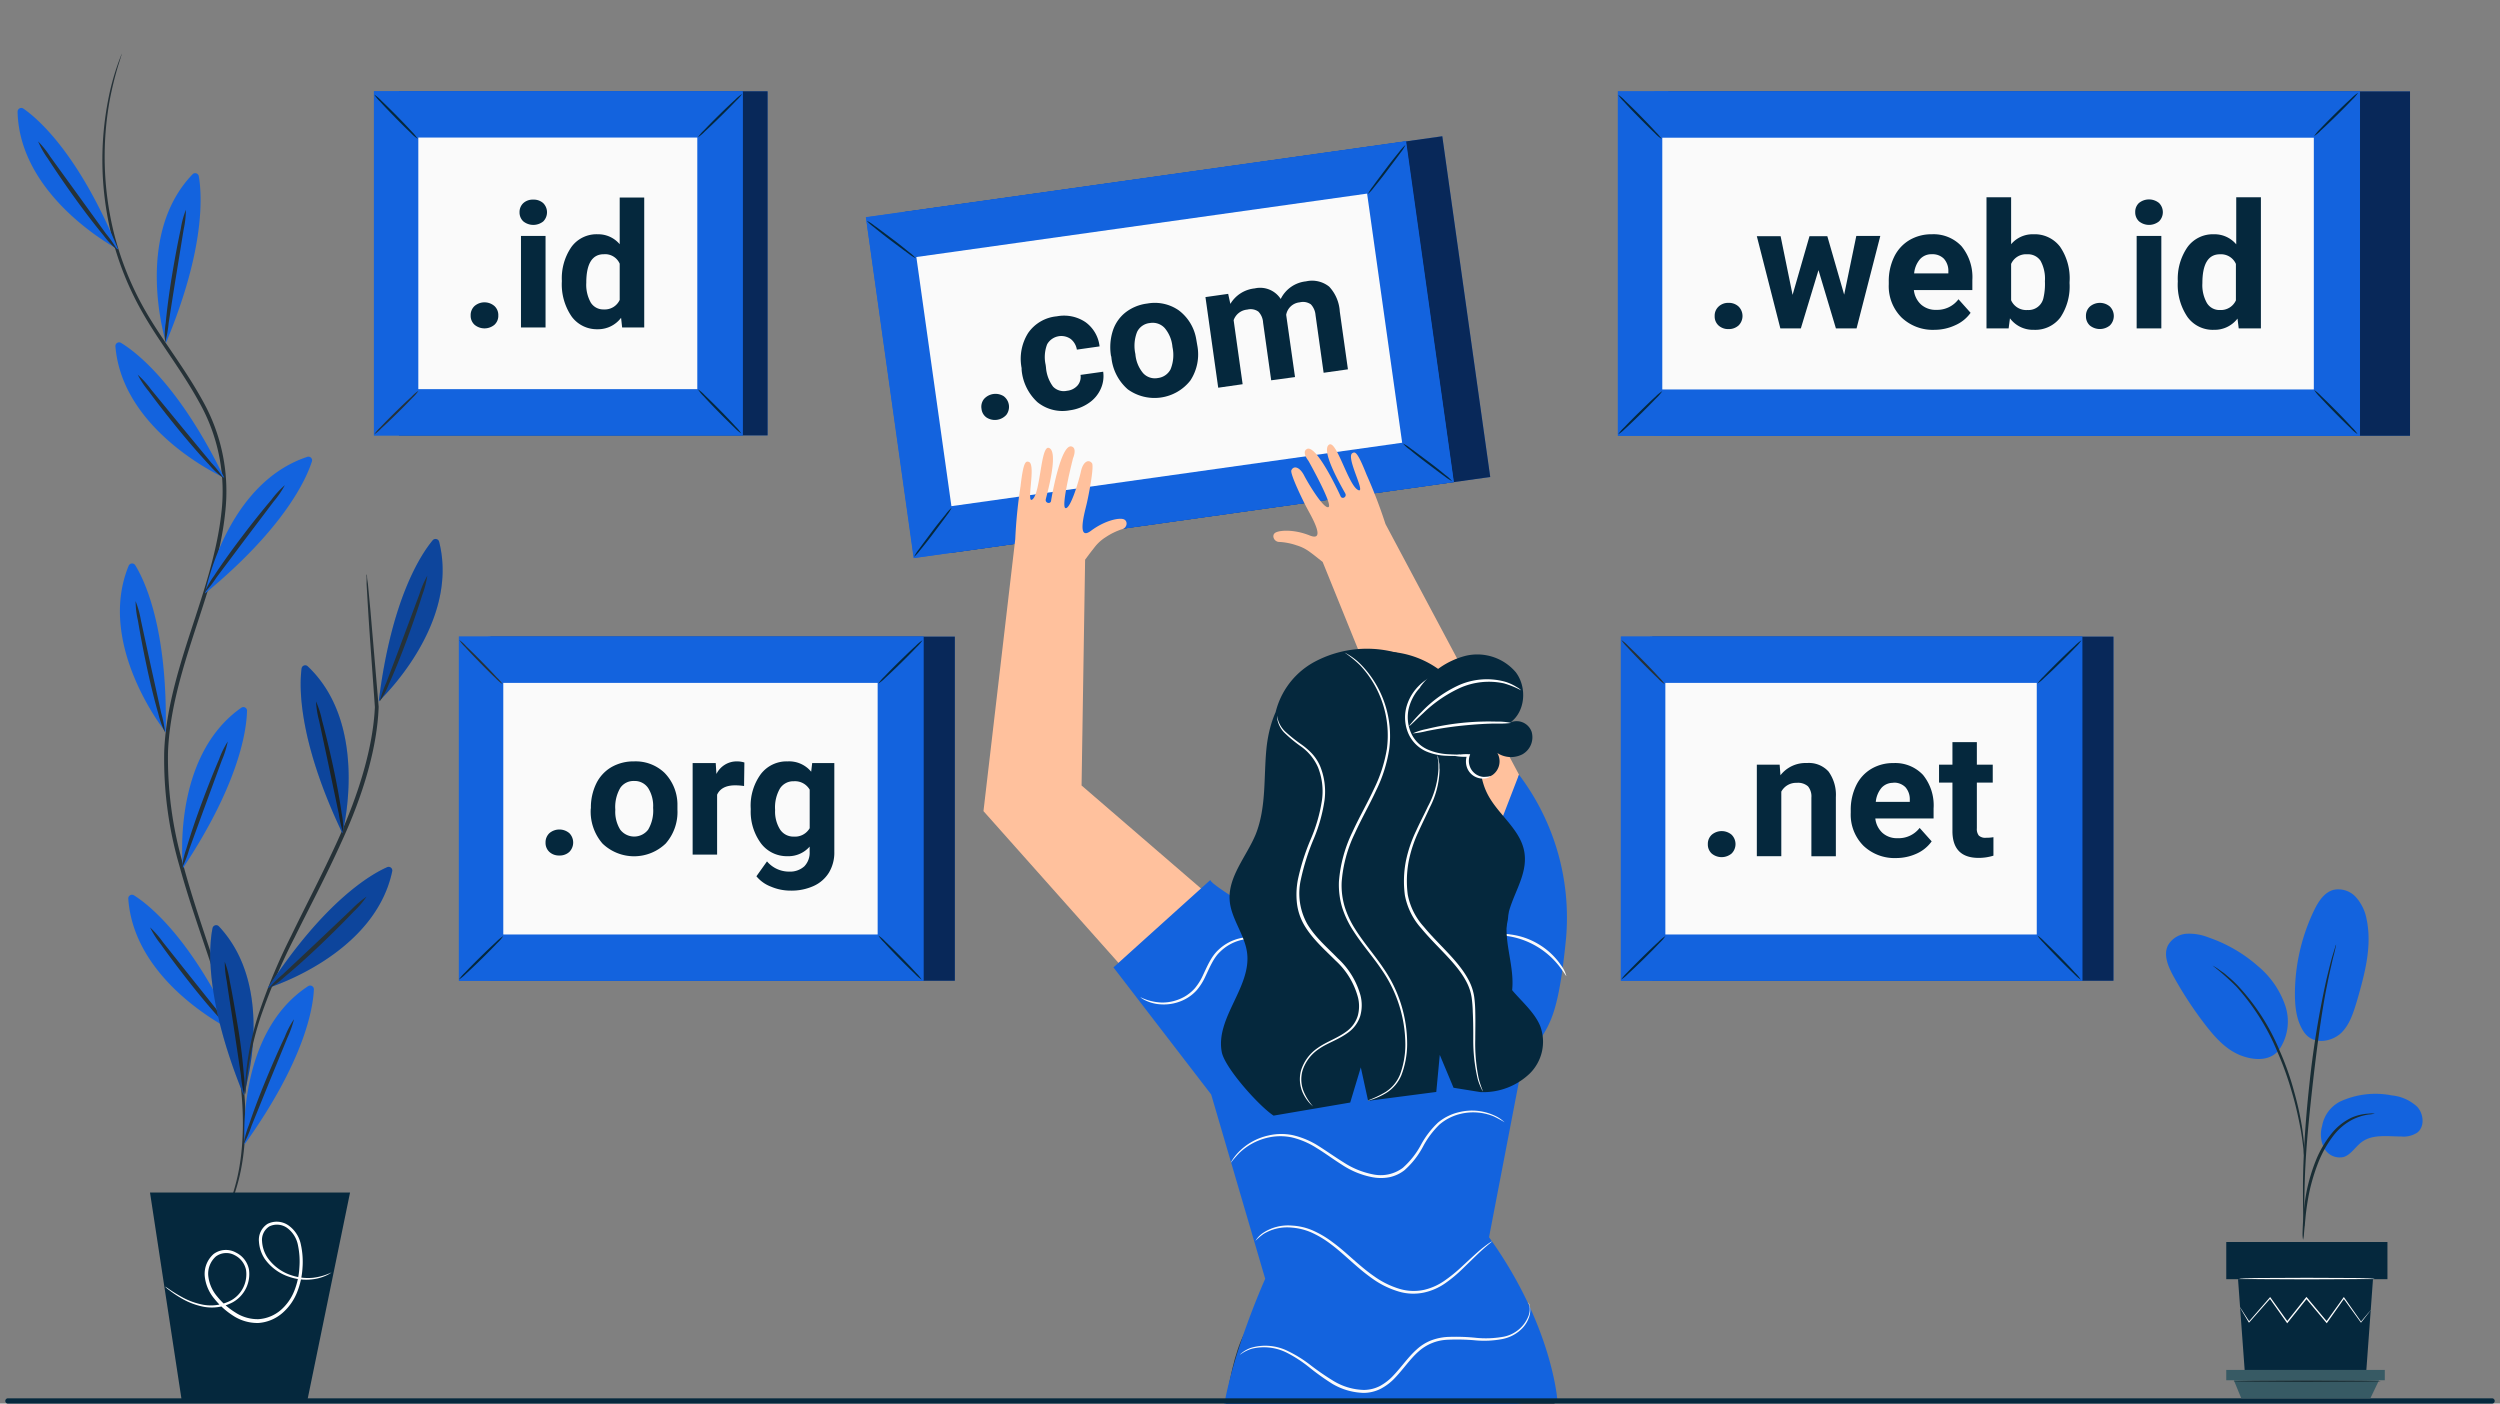 <svg xmlns="http://www.w3.org/2000/svg" xmlns:xlink="http://www.w3.org/1999/xlink" id="Layer_1" data-name="Layer 1" viewBox="0 0 472 265"><rect x="0" y="0" width="472" height="265" fill="#808080" stroke="none"/><defs><style>.cls-1{fill:none;}.cls-2{clip-path:url(#clip-path);}.cls-3{fill:#263238;}.cls-4{fill:#1363de;}.cls-5{opacity:0.3;}.cls-6{fill:#05283d;}.cls-7{fill:#fff;}.cls-8{opacity:0.6;}.cls-9{fill:#fafafa;}.cls-10{fill:#ffc19d;}.cls-11{fill:#1a2e35;}.cls-12{fill:#375a64;}</style><clipPath id="clip-path"><rect class="cls-1" width="472" height="265"></rect></clipPath></defs><g class="cls-2"><path class="cls-3" d="M41.45,231.62a2.62,2.62,0,0,1,.23-.55c.18-.4.43-.92.74-1.59a39.91,39.91,0,0,0,2.18-6.34c1.45-5.64,1.95-14.25-.18-24.48a131.24,131.24,0,0,0-4.54-16.45c-1.93-5.84-4.16-12-6-18.72A72.08,72.08,0,0,1,31,142c.27-7.62,2.53-15.22,5-22.78s5-15,5.8-22.44A34.23,34.23,0,0,0,37.64,76c-3.28-6-7.41-11.22-10.5-16.58a57.35,57.35,0,0,1-6.31-15.93,59.46,59.46,0,0,1-.4-24.68A45.92,45.92,0,0,1,23,10.11a3.42,3.42,0,0,1-.16.58c-.12.41-.3,1-.52,1.67a65,65,0,0,0-1.6,6.53,60.23,60.23,0,0,0,.64,24.49,57.66,57.66,0,0,0,6.34,15.74c3.08,5.29,7.22,10.44,10.57,16.55a34.91,34.91,0,0,1,4.24,21.15c-.77,7.57-3.35,15-5.82,22.6S32,134.5,31.72,142A72,72,0,0,0,34.6,163.3c1.79,6.66,4,12.85,5.9,18.71A130.39,130.39,0,0,1,45,198.55c2.08,10.31,1.49,19-.06,24.67a35.81,35.81,0,0,1-2.34,6.33l-.81,1.55A3.75,3.75,0,0,1,41.45,231.62Z"></path><path class="cls-4" d="M31.34,64.73s-6.27-20.07,5-31.81a.69.69,0,0,1,1.19.34C38.11,36.57,38.87,46.67,31.34,64.73Z"></path><path class="cls-3" d="M35.1,39.6a18,18,0,0,1-.42,3.7c-.42,2.55-.9,5.55-1.44,8.85s-1,6.3-1.4,8.85a20.42,20.42,0,0,1-.66,3.66,14.45,14.45,0,0,1,.11-3.72c.21-2.3.61-5.45,1.18-8.91s1.17-6.58,1.66-8.83A16.61,16.61,0,0,1,35.1,39.6Z"></path><path class="cls-4" d="M38.71,112.05S42.55,91.38,58,86.26a.69.69,0,0,1,.89.86C57.86,90.33,53.81,99.6,38.71,112.05Z"></path><path class="cls-3" d="M53.78,91.6a17.72,17.72,0,0,1-2.1,3.07l-5.41,7.16L40.89,109a20.14,20.14,0,0,1-2.3,2.93,16.35,16.35,0,0,1,1.85-3.25c1.25-1.93,3.09-4.52,5.21-7.32s4.11-5.27,5.59-7A17.06,17.06,0,0,1,53.78,91.6Z"></path><path class="cls-4" d="M34.54,163.9s-2.33-20.89,11-30.27a.69.69,0,0,1,1.1.56C46.56,137.56,45.37,147.61,34.54,163.9Z"></path><path class="cls-3" d="M43,140a17.86,17.86,0,0,1-1.12,3.56c-.89,2.42-1.94,5.27-3.09,8.41s-2.19,6-3.07,8.42a20.43,20.43,0,0,1-1.35,3.47,15.13,15.13,0,0,1,.82-3.64c.64-2.21,1.64-5.23,2.86-8.52s2.4-6.24,3.31-8.35A16.85,16.85,0,0,1,43,140Z"></path><path class="cls-4" d="M46.17,216.06s-1.58-21,12-29.87a.7.7,0,0,1,1.09.61C59.13,190.16,57.58,200.16,46.17,216.06Z"></path><path class="cls-3" d="M55.51,192.43a19.85,19.85,0,0,1-1.25,3.51l-3.4,8.3c-1.25,3.1-2.39,5.91-3.36,8.3A20.52,20.52,0,0,1,46,216a16.15,16.15,0,0,1,1-3.61c.72-2.19,1.82-5.17,3.16-8.41s2.62-6.15,3.61-8.22A16,16,0,0,1,55.51,192.43Z"></path><path class="cls-4" d="M22.32,47.1s-18.63-9.73-19-26a.7.7,0,0,1,1.09-.6C7.18,22.42,14.85,29,22.32,47.1Z"></path><path class="cls-3" d="M7.19,26.69a18.31,18.31,0,0,1,2.32,2.92l5.26,7.26L20,44.11a20.46,20.46,0,0,1,2.12,3.06,15.34,15.34,0,0,1-2.56-2.71c-1.48-1.77-3.42-4.28-5.47-7.13s-3.83-5.48-5.07-7.41A16.5,16.5,0,0,1,7.19,26.69Z"></path><path class="cls-4" d="M42.33,90.19S23.14,81.61,21.79,65.4a.7.7,0,0,1,1.05-.67C25.72,66.47,33.78,72.59,42.33,90.19Z"></path><path class="cls-3" d="M26,70.74a17.48,17.48,0,0,1,2.49,2.76l5.69,6.94,5.7,6.91a21.09,21.09,0,0,1,2.31,2.92,15.3,15.3,0,0,1-2.73-2.55c-1.58-1.68-3.67-4.07-5.89-6.79s-4.16-5.23-5.51-7.08A17,17,0,0,1,26,70.74Z"></path><path class="cls-4" d="M31.29,138.25s-13.18-16.38-7-31.43a.7.7,0,0,1,1.24-.11C27.3,109.57,31.69,118.69,31.29,138.25Z"></path><path class="cls-3" d="M25.6,113.49a17.82,17.82,0,0,1,1,3.6l1.9,8.76c.73,3.27,1.38,6.23,1.93,8.75a20.17,20.17,0,0,1,.72,3.65,15.94,15.94,0,0,1-1.26-3.51c-.64-2.21-1.42-5.29-2.15-8.72s-1.32-6.55-1.69-8.82A16.71,16.71,0,0,1,25.6,113.49Z"></path><path class="cls-4" d="M44.34,194.81s-19-8.9-20.12-25.13a.7.7,0,0,1,1.06-.65C28.13,170.82,36.08,177.08,44.34,194.81Z"></path><path class="cls-3" d="M28.33,175.09a18.5,18.5,0,0,1,2.45,2.81l5.56,7,5.59,7a19.25,19.25,0,0,1,2.25,3,15.53,15.53,0,0,1-2.67-2.6c-1.56-1.7-3.61-4.12-5.78-6.88s-4.07-5.3-5.4-7.18A16.85,16.85,0,0,1,28.33,175.09Z"></path><path class="cls-4" d="M46,206.76s6.47-20-4.67-31.86a.7.7,0,0,0-1.2.33C39.45,178.54,38.6,188.62,46,206.76Z"></path><path class="cls-3" d="M42.43,181.59a16.42,16.42,0,0,1,.94,3.61c.47,2.25,1,5.38,1.58,8.84s.91,6.63,1.09,8.92a15.86,15.86,0,0,1,.08,3.73,19.37,19.37,0,0,1-.63-3.66c-.38-2.56-.83-5.56-1.32-8.87s-1-6.31-1.35-8.86A19.09,19.09,0,0,1,42.43,181.59Z"></path><g class="cls-5"><path d="M46,206.76s6.47-20-4.67-31.86a.7.7,0,0,0-1.2.33C39.45,178.54,38.6,188.62,46,206.76Z"></path></g><path class="cls-3" d="M69.21,108.41a1.4,1.4,0,0,1,.09.46c0,.36.09.8.16,1.33.12,1.26.28,3,.48,5.08.38,4.47.92,10.71,1.55,18.16v.05c-.28,7.72-2.94,16.61-7,25.44-2.93,6.5-6.13,12.49-8.84,18a117.47,117.47,0,0,0-6.42,15,58.31,58.31,0,0,0-2.48,10.7c-.16,1.29-.27,2.29-.32,3a5.51,5.51,0,0,1-.14,1,5.26,5.26,0,0,1,0-1.05c0-.69.06-1.7.17-3a53.93,53.93,0,0,1,2.26-10.83A112.06,112.06,0,0,1,55,176.63c2.68-5.56,5.85-11.55,8.78-18,4-8.79,6.65-17.55,7-25.16v.05c-.52-7.47-1-13.71-1.27-18.19-.13-2.13-.23-3.83-.3-5.09,0-.54,0-1,0-1.35A1.48,1.48,0,0,1,69.21,108.41Z"></path><path class="cls-4" d="M64.65,157.33s5.28-20.34-6.54-31.52a.69.69,0,0,0-1.17.4C56.5,129.55,56.24,139.67,64.65,157.33Z"></path><path class="cls-3" d="M59.66,132.42A17.56,17.56,0,0,1,60.8,136c.6,2.22,1.36,5.3,2.1,8.73s1.29,6.56,1.61,8.84a15.54,15.54,0,0,1,.3,3.72,20.26,20.26,0,0,1-.84-3.62c-.53-2.53-1.16-5.49-1.84-8.77l-1.87-8.77A17.87,17.87,0,0,1,59.66,132.42Z"></path><g class="cls-5"><path d="M64.65,157.33s5.28-20.34-6.54-31.52a.69.69,0,0,0-1.17.4C56.5,129.55,56.24,139.67,64.65,157.33Z"></path></g><path class="cls-4" d="M71.51,132.41s15.38-14.34,11.4-30.12A.7.7,0,0,0,81.7,102C79.54,104.59,73.9,113,71.51,132.41Z"></path><g class="cls-5"><path d="M71.51,132.41s15.38-14.34,11.4-30.12A.7.7,0,0,0,81.7,102C79.54,104.59,73.9,113,71.51,132.41Z"></path></g><path class="cls-3" d="M80.67,108.71a17.6,17.6,0,0,1-.94,3.61c-.68,2.19-1.7,5.2-2.92,8.49s-2.42,6.23-3.38,8.33a15.18,15.18,0,0,1-1.74,3.29,19.86,19.86,0,0,1,1.23-3.51c.91-2.41,2-5.25,3.15-8.38l3.13-8.4A17.83,17.83,0,0,1,80.67,108.71Z"></path><path class="cls-4" d="M50.55,186.54s20.11-6.11,23.49-22a.69.69,0,0,0-1-.79C70,165.1,61.24,170.15,50.55,186.54Z"></path><g class="cls-5"><path d="M50.55,186.54s20.11-6.11,23.49-22a.69.69,0,0,0-1-.79C70,165.1,61.24,170.15,50.55,186.54Z"></path></g><path class="cls-3" d="M69.2,169.29a16.42,16.42,0,0,1-2.43,2.83c-1.58,1.67-3.82,3.92-6.36,6.34s-4.92,4.52-6.7,6a16,16,0,0,1-3,2.19A20.19,20.19,0,0,1,53.34,184l6.53-6.14,6.51-6.17A19.22,19.22,0,0,1,69.2,169.29Z"></path><polygon class="cls-6" points="28.32 225.15 34.28 264.23 58.07 264.19 66.09 225.15 28.32 225.15"></polygon><path class="cls-7" d="M62.6,240.23s-.06.05-.2.14-.34.22-.62.36a8.57,8.57,0,0,1-2.66.79,9.61,9.61,0,0,1-4.38-.41A9.12,9.12,0,0,1,50,237.7a6.69,6.69,0,0,1-1.11-3.27,3.57,3.57,0,0,1,1.62-3.36,3.85,3.85,0,0,1,4,.32A5.82,5.82,0,0,1,56.81,235a15.16,15.16,0,0,1,.3,4.42,14.69,14.69,0,0,1-1,4.51,10.13,10.13,0,0,1-2.76,3.94,7.74,7.74,0,0,1-4.58,1.91,8.37,8.37,0,0,1-4.76-1.38,14.45,14.45,0,0,1-3.56-3.22,7.8,7.8,0,0,1-1.8-4.29,5,5,0,0,1,1.69-4.14,3.89,3.89,0,0,1,4.22-.26A4.51,4.51,0,0,1,47,239.66a6.1,6.1,0,0,1-3,6.18,8.38,8.38,0,0,1-5.74.84,13.37,13.37,0,0,1-4.1-1.61,20.67,20.67,0,0,1-2.29-1.55,5.7,5.7,0,0,1-.73-.62,5.6,5.6,0,0,1,.81.51,27.19,27.19,0,0,0,2.34,1.44,13.25,13.25,0,0,0,4,1.47,8.11,8.11,0,0,0,5.45-.87,5.66,5.66,0,0,0,2.71-5.69A4,4,0,0,0,44.34,237a3.3,3.3,0,0,0-3.58.22,4.37,4.37,0,0,0-1.44,3.64A7.14,7.14,0,0,0,41,244.77a13.38,13.38,0,0,0,3.39,3,7.7,7.7,0,0,0,4.39,1.29A7.17,7.17,0,0,0,53,247.35a9.37,9.37,0,0,0,2.58-3.68,13.83,13.83,0,0,0,.94-4.31,14.8,14.8,0,0,0-.26-4.23,5.27,5.27,0,0,0-2-3.26,3.3,3.3,0,0,0-3.4-.33,3,3,0,0,0-1.38,2.87,6.22,6.22,0,0,0,1,3,8.81,8.81,0,0,0,4.44,3.33,9.84,9.84,0,0,0,4.23.5A11.3,11.3,0,0,0,62.6,240.23Z"></path><rect class="cls-4" x="312.32" y="17.26" width="142.69" height="65.01"></rect><g class="cls-8"><rect x="314.97" y="17.26" width="140.04" height="65.01"></rect></g><rect class="cls-4" x="305.48" y="17.26" width="140.04" height="65.01"></rect><path class="cls-4" d="M445.57,82.29H305.44V17.24H445.57Z"></path><rect class="cls-9" x="313.84" y="26" width="123.01" height="47.53"></rect><path class="cls-6" d="M436.91,73.63a7.05,7.05,0,0,1,1.31,1.13c.77.72,1.81,1.75,2.94,2.89s2.14,2.21,2.85,3a7.07,7.07,0,0,1,1.1,1.32,6.87,6.87,0,0,1-1.3-1.12c-.77-.73-1.82-1.75-2.95-2.9s-2.14-2.21-2.86-3A7.41,7.41,0,0,1,436.91,73.63Z"></path><path class="cls-6" d="M436.91,25.7A8,8,0,0,1,438,24.39c.73-.77,1.75-1.81,2.9-2.94s2.2-2.13,3-2.85a7.23,7.23,0,0,1,1.32-1.09,7.7,7.7,0,0,1-1.12,1.3c-.72.77-1.75,1.81-2.9,2.94s-2.21,2.14-3,2.86A7,7,0,0,1,436.91,25.7Z"></path><path class="cls-6" d="M313.84,73.85a7.62,7.62,0,0,1-1.12,1.31c-.73.76-1.76,1.8-2.9,2.93s-2.2,2.14-3,2.86A7.23,7.23,0,0,1,305.52,82a7.26,7.26,0,0,1,1.12-1.3c.73-.77,1.75-1.81,2.91-2.94s2.2-2.15,3-2.86A6.75,6.75,0,0,1,313.84,73.85Z"></path><path class="cls-6" d="M313.72,26.24a7.2,7.2,0,0,1-1.31-1.12c-.77-.73-1.81-1.76-2.94-2.9s-2.14-2.2-2.85-3a7.07,7.07,0,0,1-1.1-1.32,6.87,6.87,0,0,1,1.3,1.12c.77.73,1.82,1.75,2.95,2.91s2.14,2.2,2.85,3A7.68,7.68,0,0,1,313.72,26.24Z"></path><path class="cls-6" d="M323.73,59.67a2.33,2.33,0,0,1,.75-1.8,2.63,2.63,0,0,1,1.87-.69,2.68,2.68,0,0,1,1.89.69,2.52,2.52,0,0,1,0,3.58,2.73,2.73,0,0,1-1.9.68,2.68,2.68,0,0,1-1.88-.68A2.3,2.3,0,0,1,323.73,59.67Z"></path><path class="cls-6" d="M348.18,55.63l2.29-11.08H355L350.52,62h-3.9l-3.29-11L340,62h-3.87l-4.44-17.4h4.49l2.26,11.07,3.19-11.07H345Z"></path><path class="cls-6" d="M365.26,62.27A8.55,8.55,0,0,1,359,59.93a8.36,8.36,0,0,1-2.4-6.26v-.45a10.46,10.46,0,0,1,1-4.69,7.45,7.45,0,0,1,2.87-3.18,8.11,8.11,0,0,1,4.24-1.12,7.23,7.23,0,0,1,5.62,2.25,9.2,9.2,0,0,1,2.05,6.39v1.9H361.34a4.31,4.31,0,0,0,1.36,2.73,4.12,4.12,0,0,0,2.87,1,5,5,0,0,0,4.19-2l2.29,2.56a7,7,0,0,1-2.83,2.31A9.32,9.32,0,0,1,365.26,62.27ZM364.73,48a2.88,2.88,0,0,0-2.24.94,4.79,4.79,0,0,0-1.1,2.68h6.46v-.37a3.42,3.42,0,0,0-.84-2.4A3,3,0,0,0,364.73,48Z"></path><path class="cls-6" d="M390.73,53.41A10.53,10.53,0,0,1,389,59.93a5.93,5.93,0,0,1-5,2.34,5.43,5.43,0,0,1-4.52-2.17L379.23,62h-4.18V37.25h4.65v8.86a5.3,5.3,0,0,1,4.23-1.88,6,6,0,0,1,5,2.34,10.54,10.54,0,0,1,1.81,6.59Zm-4.65-.33a7,7,0,0,0-.83-3.85,2.84,2.84,0,0,0-2.5-1.22,3.07,3.07,0,0,0-3.05,1.82v6.86a3.11,3.11,0,0,0,3.09,1.84,2.88,2.88,0,0,0,3-2.22A11.73,11.73,0,0,0,386.08,53.08Z"></path><path class="cls-6" d="M393.83,59.67a2.33,2.33,0,0,1,.75-1.8,2.91,2.91,0,0,1,3.76,0,2.52,2.52,0,0,1,0,3.58,3,3,0,0,1-3.78,0A2.33,2.33,0,0,1,393.83,59.67Z"></path><path class="cls-6" d="M403.13,40.05a2.28,2.28,0,0,1,.7-1.72,3,3,0,0,1,3.8,0,2.45,2.45,0,0,1,0,3.46,3,3,0,0,1-3.78,0A2.31,2.31,0,0,1,403.13,40.05ZM408.06,62H403.4V44.55h4.66Z"></path><path class="cls-6" d="M411.17,53.13A10.5,10.5,0,0,1,413,46.65a5.92,5.92,0,0,1,5-2.42,5.34,5.34,0,0,1,4.2,1.9V37.25h4.66V62h-4.19l-.23-1.85A5.45,5.45,0,0,1,418,62.27,5.89,5.89,0,0,1,413,59.85,10.84,10.84,0,0,1,411.17,53.13Zm4.64.34a6.84,6.84,0,0,0,.86,3.75,2.76,2.76,0,0,0,2.47,1.31,3.11,3.11,0,0,0,3-1.82V49.83a3.07,3.07,0,0,0-3-1.82Q415.81,48,415.81,53.47Z"></path><rect class="cls-4" x="92.17" y="120.2" width="88.1" height="64.96"></rect><g class="cls-8"><rect x="92.59" y="120.2" width="87.68" height="64.96"></rect></g><rect class="cls-4" x="86.65" y="120.2" width="87.68" height="64.96"></rect><path class="cls-4" d="M174.36,185.18H86.63v-65h87.73Z"></path><rect class="cls-9" x="95.02" y="128.93" width="70.68" height="47.5"></rect><path class="cls-6" d="M95,176.74a6.72,6.72,0,0,1-1.12,1.31c-.73.77-1.75,1.81-2.9,2.94s-2.2,2.13-3,2.85a7.23,7.23,0,0,1-1.32,1.09,7.26,7.26,0,0,1,1.12-1.3c.73-.77,1.75-1.81,2.9-2.94s2.21-2.14,3-2.86A7.87,7.87,0,0,1,95,176.74Z"></path><path class="cls-6" d="M165.84,176.63a6.87,6.87,0,0,1,1.3,1.12c.77.73,1.81,1.75,2.94,2.9s2.13,2.2,2.85,3a8.26,8.26,0,0,1,1.1,1.32,7.08,7.08,0,0,1-1.31-1.12c-.76-.72-1.81-1.75-2.94-2.9s-2.14-2.21-2.85-3A6.75,6.75,0,0,1,165.84,176.63Z"></path><path class="cls-6" d="M165.83,129.06a8,8,0,0,1,1.13-1.31c.73-.77,1.75-1.81,2.9-2.93s2.2-2.14,3-2.85a7.07,7.07,0,0,1,1.32-1.1,7.26,7.26,0,0,1-1.12,1.3c-.73.77-1.75,1.81-2.9,2.94s-2.21,2.14-3,2.86A7.23,7.23,0,0,1,165.83,129.06Z"></path><path class="cls-3" d="M94.9,129.17a7.08,7.08,0,0,1-1.31-1.12c-.77-.73-1.81-1.75-2.93-2.9s-2.14-2.2-2.85-3a7.07,7.07,0,0,1-1.1-1.32A7.26,7.26,0,0,1,88,122c.77.73,1.81,1.75,2.94,2.9s2.14,2.21,2.86,3A7.87,7.87,0,0,1,94.9,129.17Z"></path><path class="cls-6" d="M103,159.08a2.35,2.35,0,0,1,.74-1.79,2.91,2.91,0,0,1,3.74,0,2.52,2.52,0,0,1,0,3.56,2.68,2.68,0,0,1-1.89.67,2.64,2.64,0,0,1-1.86-.67A2.31,2.31,0,0,1,103,159.08Z"></path><path class="cls-6" d="M111.56,152.55a10.29,10.29,0,0,1,1-4.59,7.28,7.28,0,0,1,2.85-3.11,8.36,8.36,0,0,1,4.32-1.1,7.87,7.87,0,0,1,5.71,2.14,8.6,8.6,0,0,1,2.46,5.81l0,1.18a9,9,0,0,1-2.22,6.38,8.6,8.6,0,0,1-11.93,0,9.2,9.2,0,0,1-2.22-6.51Zm4.61.33a6.42,6.42,0,0,0,.93,3.76,3.32,3.32,0,0,0,5.27,0,7.06,7.06,0,0,0,.94-4.12,6.36,6.36,0,0,0-.94-3.74,3.05,3.05,0,0,0-2.65-1.33,3,3,0,0,0-2.62,1.32A7.17,7.17,0,0,0,116.17,152.88Z"></path><path class="cls-6" d="M140.48,148.4a11.8,11.8,0,0,0-1.66-.13c-1.75,0-2.89.59-3.43,1.77v11.31h-4.62V144.07h4.36l.13,2.06a4.26,4.26,0,0,1,3.85-2.38,4.71,4.71,0,0,1,1.43.21Z"></path><path class="cls-6" d="M141.73,152.58a10.11,10.11,0,0,1,1.89-6.4,6.12,6.12,0,0,1,5.1-2.43,5.39,5.39,0,0,1,4.43,1.95l.19-1.63h4.18v16.7a7.36,7.36,0,0,1-1,3.95,6.56,6.56,0,0,1-2.9,2.55,10.09,10.09,0,0,1-4.37.88,9.4,9.4,0,0,1-3.71-.76,6.54,6.54,0,0,1-2.73-1.95l2-2.81a5.44,5.44,0,0,0,4.19,1.93,4,4,0,0,0,2.86-1,3.71,3.71,0,0,0,1-2.79v-.93a5.32,5.32,0,0,1-4.2,1.81,6.1,6.1,0,0,1-5-2.44,10.12,10.12,0,0,1-1.92-6.46Zm4.61.34a6.37,6.37,0,0,0,.94,3.69,3,3,0,0,0,2.59,1.34,3.2,3.2,0,0,0,3-1.59v-7.27a3.2,3.2,0,0,0-3-1.59,3,3,0,0,0-2.61,1.36A7.14,7.14,0,0,0,146.34,152.92Z"></path><rect class="cls-4" x="311.53" y="120.2" width="87.49" height="64.96"></rect><g class="cls-8"><rect x="311.95" y="120.2" width="87.07" height="64.96"></rect></g><rect class="cls-4" x="306.05" y="120.2" width="87.07" height="64.96"></rect><path class="cls-4" d="M393.15,185.18H306v-65h87.13Z"></path><rect class="cls-9" x="314.42" y="128.93" width="70.12" height="47.5"></rect><path class="cls-6" d="M314.42,176.74a7.2,7.2,0,0,1-1.12,1.31c-.73.77-1.75,1.81-2.9,2.94s-2.2,2.13-3,2.85a7,7,0,0,1-1.31,1.09,7.42,7.42,0,0,1,1.11-1.3c.73-.77,1.76-1.81,2.91-2.94s2.2-2.14,3-2.86A7.41,7.41,0,0,1,314.42,176.74Z"></path><path class="cls-6" d="M384.67,176.63a7.08,7.08,0,0,1,1.31,1.12c.77.73,1.81,1.75,2.94,2.9s2.13,2.2,2.84,3a7.07,7.07,0,0,1,1.1,1.32,7.26,7.26,0,0,1-1.3-1.12c-.77-.72-1.81-1.75-2.94-2.9s-2.14-2.21-2.86-3A7.87,7.87,0,0,1,384.67,176.63Z"></path><path class="cls-6" d="M384.67,129.06a7.45,7.45,0,0,1,1.13-1.31c.72-.77,1.75-1.81,2.89-2.93s2.2-2.14,3-2.85a7.68,7.68,0,0,1,1.31-1.1,7.42,7.42,0,0,1-1.11,1.3c-.73.77-1.76,1.81-2.91,2.94s-2.2,2.14-3,2.86A7.41,7.41,0,0,1,384.67,129.06Z"></path><path class="cls-3" d="M314.3,129.17a6.72,6.72,0,0,1-1.31-1.12c-.77-.73-1.81-1.75-2.94-2.9s-2.13-2.2-2.85-3a7.23,7.23,0,0,1-1.09-1.32,7.26,7.26,0,0,1,1.3,1.12c.77.73,1.81,1.75,2.94,2.9s2.14,2.21,2.85,3A7.68,7.68,0,0,1,314.3,129.17Z"></path><path class="cls-6" d="M322.44,159.38a2.33,2.33,0,0,1,.75-1.79,2.9,2.9,0,0,1,3.73,0,2.5,2.5,0,0,1,0,3.56,2.93,2.93,0,0,1-3.75,0A2.31,2.31,0,0,1,322.44,159.38Z"></path><path class="cls-6" d="M336,144.37l.15,2a6,6,0,0,1,5-2.31,5,5,0,0,1,4.08,1.61,7.51,7.51,0,0,1,1.38,4.83v11.16h-4.62V150.6a3,3,0,0,0-.64-2.14,2.85,2.85,0,0,0-2.12-.66,3.18,3.18,0,0,0-2.92,1.66v12.19h-4.62V144.37Z"></path><path class="cls-6" d="M358,162a8.51,8.51,0,0,1-6.19-2.33,8.32,8.32,0,0,1-2.39-6.22V153a10.46,10.46,0,0,1,1-4.66,7.36,7.36,0,0,1,2.85-3.16,8,8,0,0,1,4.21-1.11,7.17,7.17,0,0,1,5.58,2.23,9.11,9.11,0,0,1,2,6.35v1.88h-11a4.33,4.33,0,0,0,1.35,2.72,4.08,4.08,0,0,0,2.85,1,5,5,0,0,0,4.17-1.94l2.27,2.54a7,7,0,0,1-2.81,2.3A9.34,9.34,0,0,1,358,162Zm-.53-14.2a2.9,2.9,0,0,0-2.23.93,4.82,4.82,0,0,0-1.09,2.66h6.42V151a3.44,3.44,0,0,0-.83-2.38A3,3,0,0,0,357.45,147.77Z"></path><path class="cls-6" d="M373.23,140.12v4.25h3v3.38h-3v8.63a2,2,0,0,0,.37,1.37,1.81,1.81,0,0,0,1.4.42,7.71,7.71,0,0,0,1.36-.11v3.49a9.34,9.34,0,0,1-2.79.42c-3.24,0-4.89-1.64-4.95-4.9v-9.32h-2.53v-3.38h2.53v-4.25Z"></path><rect class="cls-4" x="174.43" y="32.57" width="102.9" height="64.96" transform="translate(-6.86 32.12) rotate(-8.01)"></rect><g class="cls-8"><rect x="174.43" y="32.57" width="102.9" height="64.96" transform="translate(-6.86 32.12) rotate(-8.01)"></rect></g><rect class="cls-4" x="167.53" y="33.54" width="102.9" height="64.96" transform="translate(-7.07 31.17) rotate(-8.01)"></rect><path class="cls-4" d="M274.49,91l-102,14.35L163.47,41l102-14.36Z"></path><rect class="cls-9" x="175.9" y="42.29" width="85.94" height="47.5" transform="translate(-7.07 31.16) rotate(-8.01)"></rect><path class="cls-6" d="M264.89,83.74a7.55,7.55,0,0,1,1.45.93c.87.62,2,1.49,3.31,2.46s2.43,1.88,3.24,2.55a6.8,6.8,0,0,1,1.27,1.16,8.1,8.1,0,0,1-1.44-.93c-.87-.61-2-1.48-3.32-2.47s-2.43-1.88-3.24-2.55A6.58,6.58,0,0,1,264.89,83.74Z"></path><path class="cls-6" d="M258.26,36.64a7.55,7.55,0,0,1,.93-1.45c.61-.86,1.48-2,2.46-3.31s1.88-2.42,2.55-3.24a8,8,0,0,1,1.15-1.27,6.91,6.91,0,0,1-.92,1.45c-.62.86-1.49,2-2.47,3.31s-1.88,2.43-2.55,3.25A7.11,7.11,0,0,1,258.26,36.64Z"></path><path class="cls-6" d="M179.67,95.86a7,7,0,0,1-.93,1.45c-.61.86-1.48,2-2.46,3.31s-1.88,2.42-2.55,3.24a7.48,7.48,0,0,1-1.15,1.27,7,7,0,0,1,.93-1.45c.61-.86,1.48-2,2.46-3.32s1.89-2.42,2.56-3.24A7.35,7.35,0,0,1,179.67,95.86Z"></path><path class="cls-6" d="M172.92,48.77a7.55,7.55,0,0,1-1.45-.93c-.86-.61-2-1.48-3.31-2.46s-2.43-1.88-3.24-2.55a7.47,7.47,0,0,1-1.27-1.15,7.43,7.43,0,0,1,1.44.93c.87.61,2,1.48,3.32,2.46s2.43,1.89,3.25,2.56A7.35,7.35,0,0,1,172.92,48.77Z"></path><path class="cls-6" d="M185.31,77.2a2.33,2.33,0,0,1,.48-1.88,2.91,2.91,0,0,1,3.7-.52,2.51,2.51,0,0,1,.51,3.52,2.91,2.91,0,0,1-3.72.52A2.26,2.26,0,0,1,185.31,77.2Z"></path><path class="cls-6" d="M201.44,73.78a3.05,3.05,0,0,0,2-1,2.47,2.47,0,0,0,.56-2l4.28-.6a5.82,5.82,0,0,1-.5,3.32,6.27,6.27,0,0,1-2.23,2.6A8.15,8.15,0,0,1,202,77.46a7.51,7.51,0,0,1-6.12-1.52,9.37,9.37,0,0,1-3-6.15l0-.3a9.16,9.16,0,0,1,1.22-6.6,7.39,7.39,0,0,1,5.44-3.17,7.24,7.24,0,0,1,5.4,1.1,6.54,6.54,0,0,1,2.66,4.58l-4.29.61A3.2,3.2,0,0,0,202.15,64a3.08,3.08,0,0,0-4.45,1,6.71,6.71,0,0,0-.28,3.89l.06.47A6.93,6.93,0,0,0,198.82,73,2.8,2.8,0,0,0,201.44,73.78Z"></path><path class="cls-6" d="M209.75,67.16a10.21,10.21,0,0,1,.34-4.68A7.24,7.24,0,0,1,212.48,59a8.31,8.31,0,0,1,4.12-1.69,7.9,7.9,0,0,1,6,1.32,8.58,8.58,0,0,1,3.25,5.42l.2,1.16a9,9,0,0,1-1.31,6.63,8.61,8.61,0,0,1-11.81,1.67,9.17,9.17,0,0,1-3.11-6.14Zm4.61-.32a6.39,6.39,0,0,0,1.45,3.6,3,3,0,0,0,2.8.93A3.09,3.09,0,0,0,221,69.73a7.15,7.15,0,0,0,.36-4.22,6.4,6.4,0,0,0-1.46-3.57,3.08,3.08,0,0,0-2.81-.95,3,3,0,0,0-2.41,1.68A7.21,7.21,0,0,0,214.36,66.84Z"></path><path class="cls-6" d="M231.88,55.48l.41,1.9a6.07,6.07,0,0,1,4.6-2.93,4.62,4.62,0,0,1,4.91,2,6,6,0,0,1,4.77-3.33,5.18,5.18,0,0,1,4.38,1,7.52,7.52,0,0,1,2,4.69l1.54,10.92-4.59.65-1.53-10.91a3.35,3.35,0,0,0-.87-2,2.57,2.57,0,0,0-2.1-.39,2.87,2.87,0,0,0-2.57,2.36l1.67,11.75L240,71.8l-1.53-10.9a3.23,3.23,0,0,0-.89-2.07,2.52,2.52,0,0,0-2.08-.38,3,3,0,0,0-2.59,2l1.7,12.09L230,73.2l-2.41-17.11Z"></path><rect class="cls-4" x="75.32" y="17.24" width="69.6" height="64.96"></rect><g class="cls-8"><rect x="75.32" y="17.24" width="69.6" height="64.96"></rect></g><rect class="cls-4" x="70.61" y="17.24" width="69.6" height="64.96"></rect><path class="cls-4" d="M140.23,82.22H70.59v-65h69.64Z"></path><rect class="cls-9" x="78.98" y="25.97" width="52.67" height="47.5"></rect><path class="cls-3" d="M79,73.78a6.72,6.72,0,0,1-1.12,1.31c-.73.77-1.75,1.81-2.9,2.94s-2.2,2.13-3,2.85A7.23,7.23,0,0,1,70.67,82a7.26,7.26,0,0,1,1.12-1.3c.73-.77,1.75-1.81,2.9-2.94s2.21-2.14,3-2.85A7.68,7.68,0,0,1,79,73.78Z"></path><path class="cls-6" d="M131.77,73.5a6.87,6.87,0,0,1,1.3,1.12c.77.73,1.81,1.75,2.94,2.9s2.13,2.2,2.85,3a7.62,7.62,0,0,1,1.1,1.32,7.08,7.08,0,0,1-1.31-1.12c-.76-.73-1.81-1.75-2.94-2.9s-2.14-2.21-2.85-3A6.75,6.75,0,0,1,131.77,73.5Z"></path><path class="cls-6" d="M131.77,25.93a6.72,6.72,0,0,1,1.12-1.31c.73-.77,1.75-1.81,2.9-2.94s2.2-2.13,3-2.85a7.23,7.23,0,0,1,1.32-1.09A7.26,7.26,0,0,1,139,19c-.73.77-1.75,1.81-2.9,2.94s-2.21,2.14-3,2.86A7.87,7.87,0,0,1,131.77,25.93Z"></path><path class="cls-6" d="M78.86,26.22a8,8,0,0,1-1.31-1.13c-.77-.73-1.81-1.75-2.93-2.9s-2.14-2.2-2.85-3a7.07,7.07,0,0,1-1.1-1.32A7.26,7.26,0,0,1,72,19c.77.73,1.81,1.75,2.94,2.9s2.14,2.21,2.86,3A7.23,7.23,0,0,1,78.86,26.22Z"></path><path class="cls-6" d="M88.86,59.56a2.34,2.34,0,0,1,.74-1.79,2.88,2.88,0,0,1,3.74,0,2.3,2.3,0,0,1,.74,1.79,2.28,2.28,0,0,1-.73,1.76,2.93,2.93,0,0,1-3.75,0A2.29,2.29,0,0,1,88.86,59.56Z"></path><path class="cls-6" d="M98.09,40.07a2.3,2.3,0,0,1,.7-1.71,2.63,2.63,0,0,1,1.89-.67,2.66,2.66,0,0,1,1.89.67,2.45,2.45,0,0,1,0,3.44,3,3,0,0,1-3.76,0A2.28,2.28,0,0,1,98.09,40.07ZM103,61.83H98.36V44.55H103Z"></path><path class="cls-6" d="M106.08,53.06a10.41,10.41,0,0,1,1.81-6.44,5.87,5.87,0,0,1,5-2.39A5.29,5.29,0,0,1,117,46.11V37.29h4.63V61.83h-4.17L117.26,60a5.43,5.43,0,0,1-4.44,2.16,5.89,5.89,0,0,1-4.9-2.41A10.74,10.74,0,0,1,106.08,53.06Zm4.61.34a6.86,6.86,0,0,0,.85,3.73A2.77,2.77,0,0,0,114,58.42a3.09,3.09,0,0,0,3-1.8V49.79A3,3,0,0,0,114,48C111.81,48,110.69,49.79,110.69,53.4Z"></path><path class="cls-3" d="M332.22,457.66,296.94,277.25h0c-.06-.27-.13-.52-.19-.79v0h0c-5.35-21.2-9.57-26.4-9.57-26.4l-52.09,1.42c-4.09,7.35-4.61,25-4.61,25C230,278.58,238,454,238,454l21.59-.06,5.9-166.31L312.06,458Z"></path><path class="cls-10" d="M238.88,178.21,204.2,148.3l.67-42.63.67-.9c.36-.49.77-1,1.26-1.63a8.11,8.11,0,0,1,2-1.75,12.3,12.3,0,0,1,3-1.46c1-.23,1.22-1.52.39-1.88s-3.58.19-6.21,2.16-1.33-3-.89-4.77,1.53-7.46,1.07-8c-.66-.82-1.69-.25-2.08,1.56s-2,7.18-2.92,6.93,1.43-9.42,1.43-9.42.82-1.89-.26-2.21c-2-.6-3.75,9.32-3.89,10.27-.1.66-1.14.42-1-.28s2.57-9.1.58-9.73c-1.52-.47-1.54,8.15-3,9.64s.69-6.56-.79-7c-.55-.15-1-.18-1.55,4.59a92.58,92.58,0,0,0-1,10h0l-6,51.35,34.91,39.24Z"></path><path class="cls-10" d="M255.33,85.55c-1.33.77,2.82,8,1,6.92s-4-9.38-5.39-8.53c-1.76,1.11,2.73,8.59,3.06,9.25s-.62,1.13-.89.52c-.38-.87-4.66-10-6.4-8.92-1,.59.32,2.21.32,2.21s4.64,8.25,3.8,8.73-3.74-4.27-4.6-5.94-2-1.94-2.42-1c-.29.65,2.22,5.83,3.11,7.46s3.41,6.08.36,4.85-5.84-1-6.55-.49-.16,1.75.86,1.71a12.07,12.07,0,0,1,3.24.65,7.91,7.91,0,0,1,2.38,1.18c.62.45,1.16.87,1.63,1.25l.88.7L267.11,149l-15.78,36.74,24.46,9.11,11-48.59L261.58,98.94h0A94.64,94.64,0,0,0,258,89.6C256.23,85.13,255.82,85.27,255.33,85.55Z"></path><path class="cls-4" d="M286.79,204.14l-5.66,29.45C292.94,250,294,264.11,294,264.11l-63.51,7.43c0-11.5,8.38-30.1,8.38-30.1l-10.2-34.8-18.45-24,18.31-16.51c-.35.93,17.17,11.07,17.17,11.07l25.17.21a21.61,21.61,0,0,1,3.62.72l12.29-31.87a44.71,44.71,0,0,1,8.87,31.11c-2,20.12-4.38,15.12-8.87,26.8"></path><path class="cls-9" d="M288.57,245.91a2.12,2.12,0,0,1,.24.62,3.7,3.7,0,0,1-.05,1.92,5.66,5.66,0,0,1-1.61,2.58,7.18,7.18,0,0,1-3.6,1.8,18.39,18.39,0,0,1-4.87.24,38.26,38.26,0,0,0-5.5-.12,8.68,8.68,0,0,0-5.4,2.25c-1.56,1.38-2.78,3.23-4.36,4.89a10.14,10.14,0,0,1-2.7,2.09,7.27,7.27,0,0,1-3.23.8,12.26,12.26,0,0,1-6-1.75A46.54,46.54,0,0,1,247,258a24.4,24.4,0,0,0-4-2.58,9.6,9.6,0,0,0-6.69-.77,7.37,7.37,0,0,0-2.24,1.16,2.37,2.37,0,0,1,.48-.46,5.68,5.68,0,0,1,1.69-.9,9.57,9.57,0,0,1,6.92.63,23.75,23.75,0,0,1,4.14,2.56,48.07,48.07,0,0,0,4.54,3.13,11.62,11.62,0,0,0,5.69,1.65,6.78,6.78,0,0,0,3-.74,9.84,9.84,0,0,0,2.55-2c1.53-1.6,2.77-3.46,4.4-4.91a8.77,8.77,0,0,1,2.71-1.7,10.43,10.43,0,0,1,3-.65,37.41,37.41,0,0,1,5.58.17,18.51,18.51,0,0,0,4.76-.16,6.33,6.33,0,0,0,5.08-4.07,3.75,3.75,0,0,0,.15-1.84C288.63,246.13,288.54,245.92,288.57,245.91Z"></path><path class="cls-9" d="M281.7,234.38c0,.05-.57.47-1.56,1.34s-2.35,2.23-4.06,3.88a25.35,25.35,0,0,1-3,2.52A11.12,11.12,0,0,1,269,244a9.65,9.65,0,0,1-5-.18,16.67,16.67,0,0,1-4.81-2.36c-3-2.09-5.37-4.66-7.87-6.52a18.66,18.66,0,0,0-3.76-2.26,11.45,11.45,0,0,0-3.69-.91,8.59,8.59,0,0,0-5.3,1.19,11.23,11.23,0,0,0-1.55,1.32,4.83,4.83,0,0,1,1.43-1.5,8.56,8.56,0,0,1,5.45-1.39,11.41,11.41,0,0,1,3.83.87,18.41,18.41,0,0,1,3.89,2.29c2.56,1.86,4.93,4.43,7.88,6.46a16.34,16.34,0,0,0,4.64,2.3,9.36,9.36,0,0,0,4.74.21,11.08,11.08,0,0,0,3.95-1.8,27.41,27.41,0,0,0,3-2.43c1.74-1.6,3.14-2.94,4.19-3.76.53-.41.94-.72,1.24-.91A2.38,2.38,0,0,1,281.7,234.38Z"></path><path class="cls-9" d="M232.38,219.54a2.19,2.19,0,0,1,.29-.55,9.1,9.1,0,0,1,1.11-1.41,11.21,11.21,0,0,1,5.69-3.2,10.75,10.75,0,0,1,4.57-.07,15.7,15.7,0,0,1,4.82,2c1.58,1,3.13,2.1,4.8,3.14a15.58,15.58,0,0,0,5.56,2.27,7,7,0,0,0,5.62-1.22,15.7,15.7,0,0,0,3.46-4.4,16.57,16.57,0,0,1,3.19-4.15,9.59,9.59,0,0,1,4.09-2,10.08,10.08,0,0,1,6.49.62,6.67,6.67,0,0,1,2,1.33,19,19,0,0,0-2.09-1.14,10.23,10.23,0,0,0-6.32-.44,9.47,9.47,0,0,0-3.89,2,16.68,16.68,0,0,0-3.06,4.07,15.79,15.79,0,0,1-3.56,4.56,7,7,0,0,1-2.83,1.31,8.61,8.61,0,0,1-3.2,0,15.69,15.69,0,0,1-5.75-2.35c-1.7-1.07-3.23-2.22-4.78-3.16a15.22,15.22,0,0,0-4.65-2,10.51,10.51,0,0,0-4.4,0,11.42,11.42,0,0,0-5.62,3A21.51,21.51,0,0,0,232.38,219.54Z"></path><path class="cls-9" d="M238.23,177.3a11,11,0,0,0-4.11.23,8.61,8.61,0,0,0-3.8,2.2c-1.22,1.15-1.92,2.91-2.78,4.7a10.91,10.91,0,0,1-1.58,2.5,7.87,7.87,0,0,1-2.17,1.7,8.67,8.67,0,0,1-4.51,1,7.57,7.57,0,0,1-3-.74,4.62,4.62,0,0,1-.73-.42c-.16-.11-.24-.18-.22-.19a10.1,10.1,0,0,0,4,1,8.63,8.63,0,0,0,4.26-1.08,7.87,7.87,0,0,0,2-1.62,10.65,10.65,0,0,0,1.5-2.39c.83-1.75,1.58-3.59,2.91-4.82a8.75,8.75,0,0,1,4.05-2.21,8,8,0,0,1,3.11-.16,4.59,4.59,0,0,1,.82.19C238.14,177.24,238.23,177.28,238.23,177.3Z"></path><path class="cls-9" d="M295.73,184.27c-.08,0-.49-.75-1.37-1.88a15.22,15.22,0,0,0-9.29-5.59c-1.41-.25-2.3-.24-2.31-.33a6.39,6.39,0,0,1,2.36-.05,13.54,13.54,0,0,1,5.39,1.86,13.38,13.38,0,0,1,4.16,3.89A6.09,6.09,0,0,1,295.73,184.27Z"></path><path class="cls-6" d="M247,127.91c-5.28,2.39-7.4,8.22-7.91,13.58s0,10.94-2,16c-1.74,4.22-5.32,8.08-4.92,12.61.3,3.38,2.81,6.35,3.27,9.72.89,6.51-6,12.34-4.77,18.81.58,3,7.06,10.22,9.78,12l14.47-2.47,2-6.64,1.38,6.32,12.87-1.68.66-7,2.6,6.21,5.09.82a12.67,12.67,0,0,0,9.34-3.55,8.45,8.45,0,0,0,1.94-8.9c-1.7-4.17-6.9-6.86-7.71-11.23-.72-4,2.5-7.88,1.49-11.79-1.14-4.35-7-6.64-8.37-10.93-1.69-5.14,3.71-10.63,1.61-15.65-1.24-2.95-4.8-4.82-5.76-7.85-.66-2.08.05-4.32-.42-6.44-.82-3.66-4.94-6-9-6.87A21,21,0,0,0,248.1,125a14.8,14.8,0,0,0-7.58,11.21"></path><path class="cls-6" d="M254.9,124.18a17.79,17.79,0,0,1,23.78,13.16c.81,4.08.21,8.49,2,12.25,1.92,4.09,6.44,6.9,7.13,11.36s-2.56,8.24-3.23,12.55c-.7,4.49,1.42,9,.9,13.55A11.76,11.76,0,0,1,265,193.59"></path><path class="cls-7" d="M276.66,142.55a2.85,2.85,0,0,1-.94.14,23,23,0,0,1-2.62,0,10.61,10.61,0,0,1-3.82-.82,6.61,6.61,0,0,1-3.39-3.4,7.7,7.7,0,0,1-.41-4.79,8.92,8.92,0,0,1,1.76-3.5,9.87,9.87,0,0,1,1.93-1.79A2.68,2.68,0,0,1,270,128a19.31,19.31,0,0,0-2.47,2.49,9,9,0,0,0-1.58,3.37,7.4,7.4,0,0,0,.43,4.46,6.17,6.17,0,0,0,3.1,3.16,11,11,0,0,0,3.64.9C275.3,142.52,276.66,142.46,276.66,142.55Z"></path><path class="cls-7" d="M258.23,207.77a20.52,20.52,0,0,0,3.38-1.61,7.07,7.07,0,0,0,2.72-3.3,16.33,16.33,0,0,0,1-5.68A24.94,24.94,0,0,0,260.8,183c-1.59-2.37-3.61-4.62-5.31-7.28a18.17,18.17,0,0,1-2.08-4.35,15.08,15.08,0,0,1-.62-4.93,26.05,26.05,0,0,1,2.56-9.38c1.31-2.85,2.83-5.46,4-8a27,27,0,0,0,2.49-7.65,19.39,19.39,0,0,0-5.1-15.85,22.78,22.78,0,0,0-2.9-2.37,12,12,0,0,1,3.05,2.22,19.33,19.33,0,0,1,5.39,16.06,26.94,26.94,0,0,1-2.48,7.8c-1.21,2.62-2.72,5.24-4,8.06a25.38,25.38,0,0,0-2.49,9.18,14,14,0,0,0,.59,4.75,17.61,17.61,0,0,0,2,4.22c1.65,2.62,3.67,4.88,5.27,7.29a25.08,25.08,0,0,1,4.5,14.46,16.49,16.49,0,0,1-1.1,5.79,7.22,7.22,0,0,1-2.89,3.35,12.79,12.79,0,0,1-2.55,1.18l-.7.21Z"></path><path class="cls-7" d="M247.91,208.89a1.3,1.3,0,0,1-.17-.15c-.11-.1-.28-.25-.48-.46a7.66,7.66,0,0,1-1.38-2.16,6.31,6.31,0,0,1-.25-4,8,8,0,0,1,3.19-4.29c1.64-1.18,3.78-1.83,5.58-3.23a5.7,5.7,0,0,0,1.94-2.8,6.84,6.84,0,0,0,0-3.65,14.42,14.42,0,0,0-4.17-6.78c-2-2-4.3-4-5.88-6.62a10.73,10.73,0,0,1-1.44-4.32,15,15,0,0,1,.2-4.4,41.72,41.72,0,0,1,2.53-7.85,29.89,29.89,0,0,0,2-7.06,12.28,12.28,0,0,0-.74-6.25,9.51,9.51,0,0,0-3.31-4,26.17,26.17,0,0,1-3.11-2.6A5,5,0,0,1,241.2,136a2.73,2.73,0,0,1-.07-.89s0,.31.18.86a5.09,5.09,0,0,0,1.3,2.11,28.62,28.62,0,0,0,3.14,2.5,13.62,13.62,0,0,1,1.92,1.66,8.51,8.51,0,0,1,1.57,2.41,12.74,12.74,0,0,1,.83,6.45,30,30,0,0,1-2,7.19,42.75,42.75,0,0,0-2.47,7.77,11.86,11.86,0,0,0,1.19,8.35c1.51,2.56,3.8,4.48,5.78,6.52a14.91,14.91,0,0,1,4.29,7,7.47,7.47,0,0,1-.05,3.9,6.15,6.15,0,0,1-2.12,3c-1.92,1.46-4.05,2.07-5.64,3.19a7.7,7.7,0,0,0-3.12,4.07,6.08,6.08,0,0,0,.16,3.87A9.79,9.79,0,0,0,247.91,208.89Z"></path><path class="cls-7" d="M280,206.07a2.85,2.85,0,0,1-.35-.61,10,10,0,0,1-.7-1.9,32,32,0,0,1-.8-7.37c0-1.56,0-3.27-.09-5.1a24.87,24.87,0,0,0-.22-2.81,9.34,9.34,0,0,0-.91-2.78c-1.85-3.65-5.53-6.52-8.58-10.21a12.9,12.9,0,0,1-3.11-6.28,20,20,0,0,1,.21-6.53,24.65,24.65,0,0,1,1.9-5.59c.76-1.68,1.57-3.19,2.22-4.6a16.67,16.67,0,0,0,2-7c0-.43,0-.82,0-1.15s-.08-.6-.11-.84a6.07,6.07,0,0,1-.06-.7,2.84,2.84,0,0,1,.17.68c0,.25.1.52.16.84s0,.73.06,1.17a16.32,16.32,0,0,1-1.84,7.16c-.64,1.43-1.43,3-2.16,4.62a24.08,24.08,0,0,0-1.82,5.51,20.09,20.09,0,0,0-.18,6.36,12.51,12.51,0,0,0,3,6c3,3.63,6.69,6.52,8.61,10.33a9.9,9.9,0,0,1,.93,2.93,23.87,23.87,0,0,1,.2,2.86c.05,1.85,0,3.56,0,5.12a33.47,33.47,0,0,0,.62,7.32A18.19,18.19,0,0,0,280,206.07Z"></path><path class="cls-6" d="M268.14,129.72a15.21,15.21,0,0,1,8.52-5.89,9.53,9.53,0,0,1,9.52,3.09c2.13,2.81,1.85,7.35-1,9.47a3,3,0,0,1,4,1.8,3.7,3.7,0,0,1-1.76,4.23,4.72,4.72,0,0,1-4.72-.25,3.16,3.16,0,0,1-.89,4.13,3.81,3.81,0,0,1-4.36-.15,4.77,4.77,0,0,1-1.77-4.11"></path><path class="cls-7" d="M287.19,130.34a16.55,16.55,0,0,0-3.25-1.32,13.42,13.42,0,0,0-8.23.83,25,25,0,0,0-7,4.79c-1.61,1.48-2.55,2.47-2.61,2.41s.18-.3.57-.77,1-1.14,1.77-1.92a22.9,22.9,0,0,1,7-5,13.07,13.07,0,0,1,8.55-.7,8.7,8.7,0,0,1,2.4,1.08A2.83,2.83,0,0,1,287.19,130.34Z"></path><path class="cls-7" d="M281.45,146.55S281,147,280,147a3.26,3.26,0,0,1-1.66-.44A3.17,3.17,0,0,1,277,145a3.4,3.4,0,0,1,0-2.45l.23.32a10.89,10.89,0,0,1-2.78-.19,9.9,9.9,0,0,1,2.77-.29l.35,0-.11.34a3.1,3.1,0,0,0,.09,2.09,3,3,0,0,0,2.55,1.86A9.94,9.94,0,0,0,281.45,146.55Z"></path><path class="cls-7" d="M285.32,136.49a17.69,17.69,0,0,1-2.75.12c-1.7,0-4,.13-6.6.4s-4.88.67-6.54,1a16.61,16.61,0,0,1-2.71.46,11.62,11.62,0,0,1,2.63-.83,48.8,48.8,0,0,1,6.56-1.15,49.5,49.5,0,0,1,6.66-.25A12.14,12.14,0,0,1,285.32,136.49Z"></path><path class="cls-6" d="M470.5,265H1.5a.5.5,0,0,1,0-1h469a.5.5,0,0,1,0,1Z"></path><path class="cls-4" d="M441.76,208a15.87,15.87,0,0,1,9.79-1.19,8.2,8.2,0,0,1,4.83,2.16c1.21,1.34,1.44,3.68.05,4.83a4.67,4.67,0,0,1-3.05.77c-2.58,0-5.45-.49-7.52,1.07-1.18.89-2,2.36-3.37,2.8a3.34,3.34,0,0,1-3.67-1.63,5.7,5.7,0,0,1-.41-4.2A6.43,6.43,0,0,1,441.76,208Z"></path><path class="cls-4" d="M435,194.87c1.82,2.6,5.35,1.74,7,.16s2.33-3.89,3-6.08c1.44-5,2.89-10.27,1.82-15.37a8.54,8.54,0,0,0-2-4.17,4.47,4.47,0,0,0-4.23-1.41c-1.78.47-2.89,2.22-3.69,3.88a36.57,36.57,0,0,0-3.62,15.72c0,2.53.29,5.18,1.72,7.27"></path><path class="cls-4" d="M430,198.6a9.43,9.43,0,0,0,1.47-8.7,16.76,16.76,0,0,0-5.15-7.48A27.8,27.8,0,0,0,417,177a9.91,9.91,0,0,0-4.15-.71,4.39,4.39,0,0,0-3.49,2.11c-1,1.85,0,4.1,1,5.93a71.59,71.59,0,0,0,6.06,9.23c1.82,2.35,3.9,4.66,6.67,5.72s5.65.93,7.11-1"></path><path class="cls-11" d="M434.82,234.07a5.05,5.05,0,0,0,.17-1.18c.08-.86.19-1.94.31-3.22a45.74,45.74,0,0,1,.73-4.73,36.57,36.57,0,0,1,1.71-5.58,21,21,0,0,1,2.85-5,10.84,10.84,0,0,1,3.6-3,10.33,10.33,0,0,1,3-.94,6.2,6.2,0,0,0,1.17-.17,5,5,0,0,0-1.19,0A9.34,9.34,0,0,0,444,211a10.76,10.76,0,0,0-3.79,3,20.19,20.19,0,0,0-3,5.15,34,34,0,0,0-1.7,5.67,40.13,40.13,0,0,0-.63,4.79c-.1,1.37-.14,2.48-.16,3.24A5.76,5.76,0,0,0,434.82,234.07Z"></path><path class="cls-11" d="M435.05,231.59a3.85,3.85,0,0,0,0-.54c0-.42,0-.93,0-1.57,0-1.36,0-3.33.07-5.76.12-4.86.54-10.09,1.35-17.46.76-6.94,1.79-15,2.88-20.25.23-1.19.46-2.27.68-3.21s.39-1.75.57-2.41.27-1.12.36-1.52a3.08,3.08,0,0,0,.1-.54,2,2,0,0,0-.19.51l-.46,1.5c-.2.65-.41,1.46-.64,2.4s-.51,2-.76,3.2a177,177,0,0,0-3,18.79c-.81,7.39-1.18,14.11-1.21,19,0,2.43,0,4.4.08,5.76,0,.64.07,1.16.1,1.57A2,2,0,0,0,435.05,231.59Z"></path><path class="cls-11" d="M435.08,218.62a10.81,10.81,0,0,0,0-1.64c-.06-1-.21-2.57-.5-4.43a59.42,59.42,0,0,0-1.45-6.46,52.77,52.77,0,0,0-2.7-7.65,40.7,40.7,0,0,0-7.93-12.35,20.46,20.46,0,0,0-1.87-1.74c-.29-.24-.54-.48-.8-.67l-.72-.5a9.25,9.25,0,0,0-1.38-.88,48.27,48.27,0,0,1,4.52,4,42.86,42.86,0,0,1,7.73,12.3,59.74,59.74,0,0,1,2.72,7.58c.71,2.37,1.18,4.56,1.54,6.4s.53,3.34.65,4.39A8.84,8.84,0,0,0,435.08,218.62Z"></path><polygon class="cls-6" points="422.54 241.51 423.84 259.32 446.72 259.32 448.02 241.51 422.54 241.51"></polygon><rect class="cls-6" x="420.32" y="234.49" width="30.43" height="7.02"></rect><polygon class="cls-12" points="420.32 258.64 420.32 260.59 421.75 260.59 450.25 260.59 450.25 258.64 420.32 258.64"></polygon><polygon class="cls-12" points="423.16 264.01 421.75 260.59 449.16 260.59 447.52 264.01 423.16 264.01"></polygon><path class="cls-7" d="M447.6,247.33l-.11.16-.34.46c-.33.41-.77,1-1.34,1.7l-.05.08-.06-.08-3.28-4.53h.19l-3.22,4.57-.1.14-.12-.14-3.82-4.55h.22l-.21.27-3.42,4.28-.12.15-.1-.15-3.23-4.57h.19l-4,4.53-.07.08-.06-.09-1.24-2.09L423,247a1.46,1.46,0,0,1-.1-.2,1.28,1.28,0,0,1,.14.18l.35.54c.32.49.75,1.18,1.3,2h-.12L428.5,245l.1-.12.09.12,3.25,4.55h-.22c1.09-1.36,2.23-2.8,3.41-4.29l.22-.27.1-.13.12.13,3.81,4.56h-.21l3.25-4.54.1-.14.09.14c1.29,1.84,2.39,3.4,3.21,4.58h-.12l1.39-1.66.37-.43C447.54,247.37,447.59,247.33,447.6,247.33Z"></path><path class="cls-7" d="M448.34,241.39c0,.08-5.73.14-12.81.14s-12.8-.06-12.8-.14,5.73-.14,12.8-.14S448.34,241.31,448.34,241.39Z"></path><path class="cls-11" d="M449.5,260.78c0,.08-6.24.14-13.92.14s-13.92-.06-13.92-.14,6.23-.14,13.92-.14S449.5,260.7,449.5,260.78Z"></path></g></svg>
